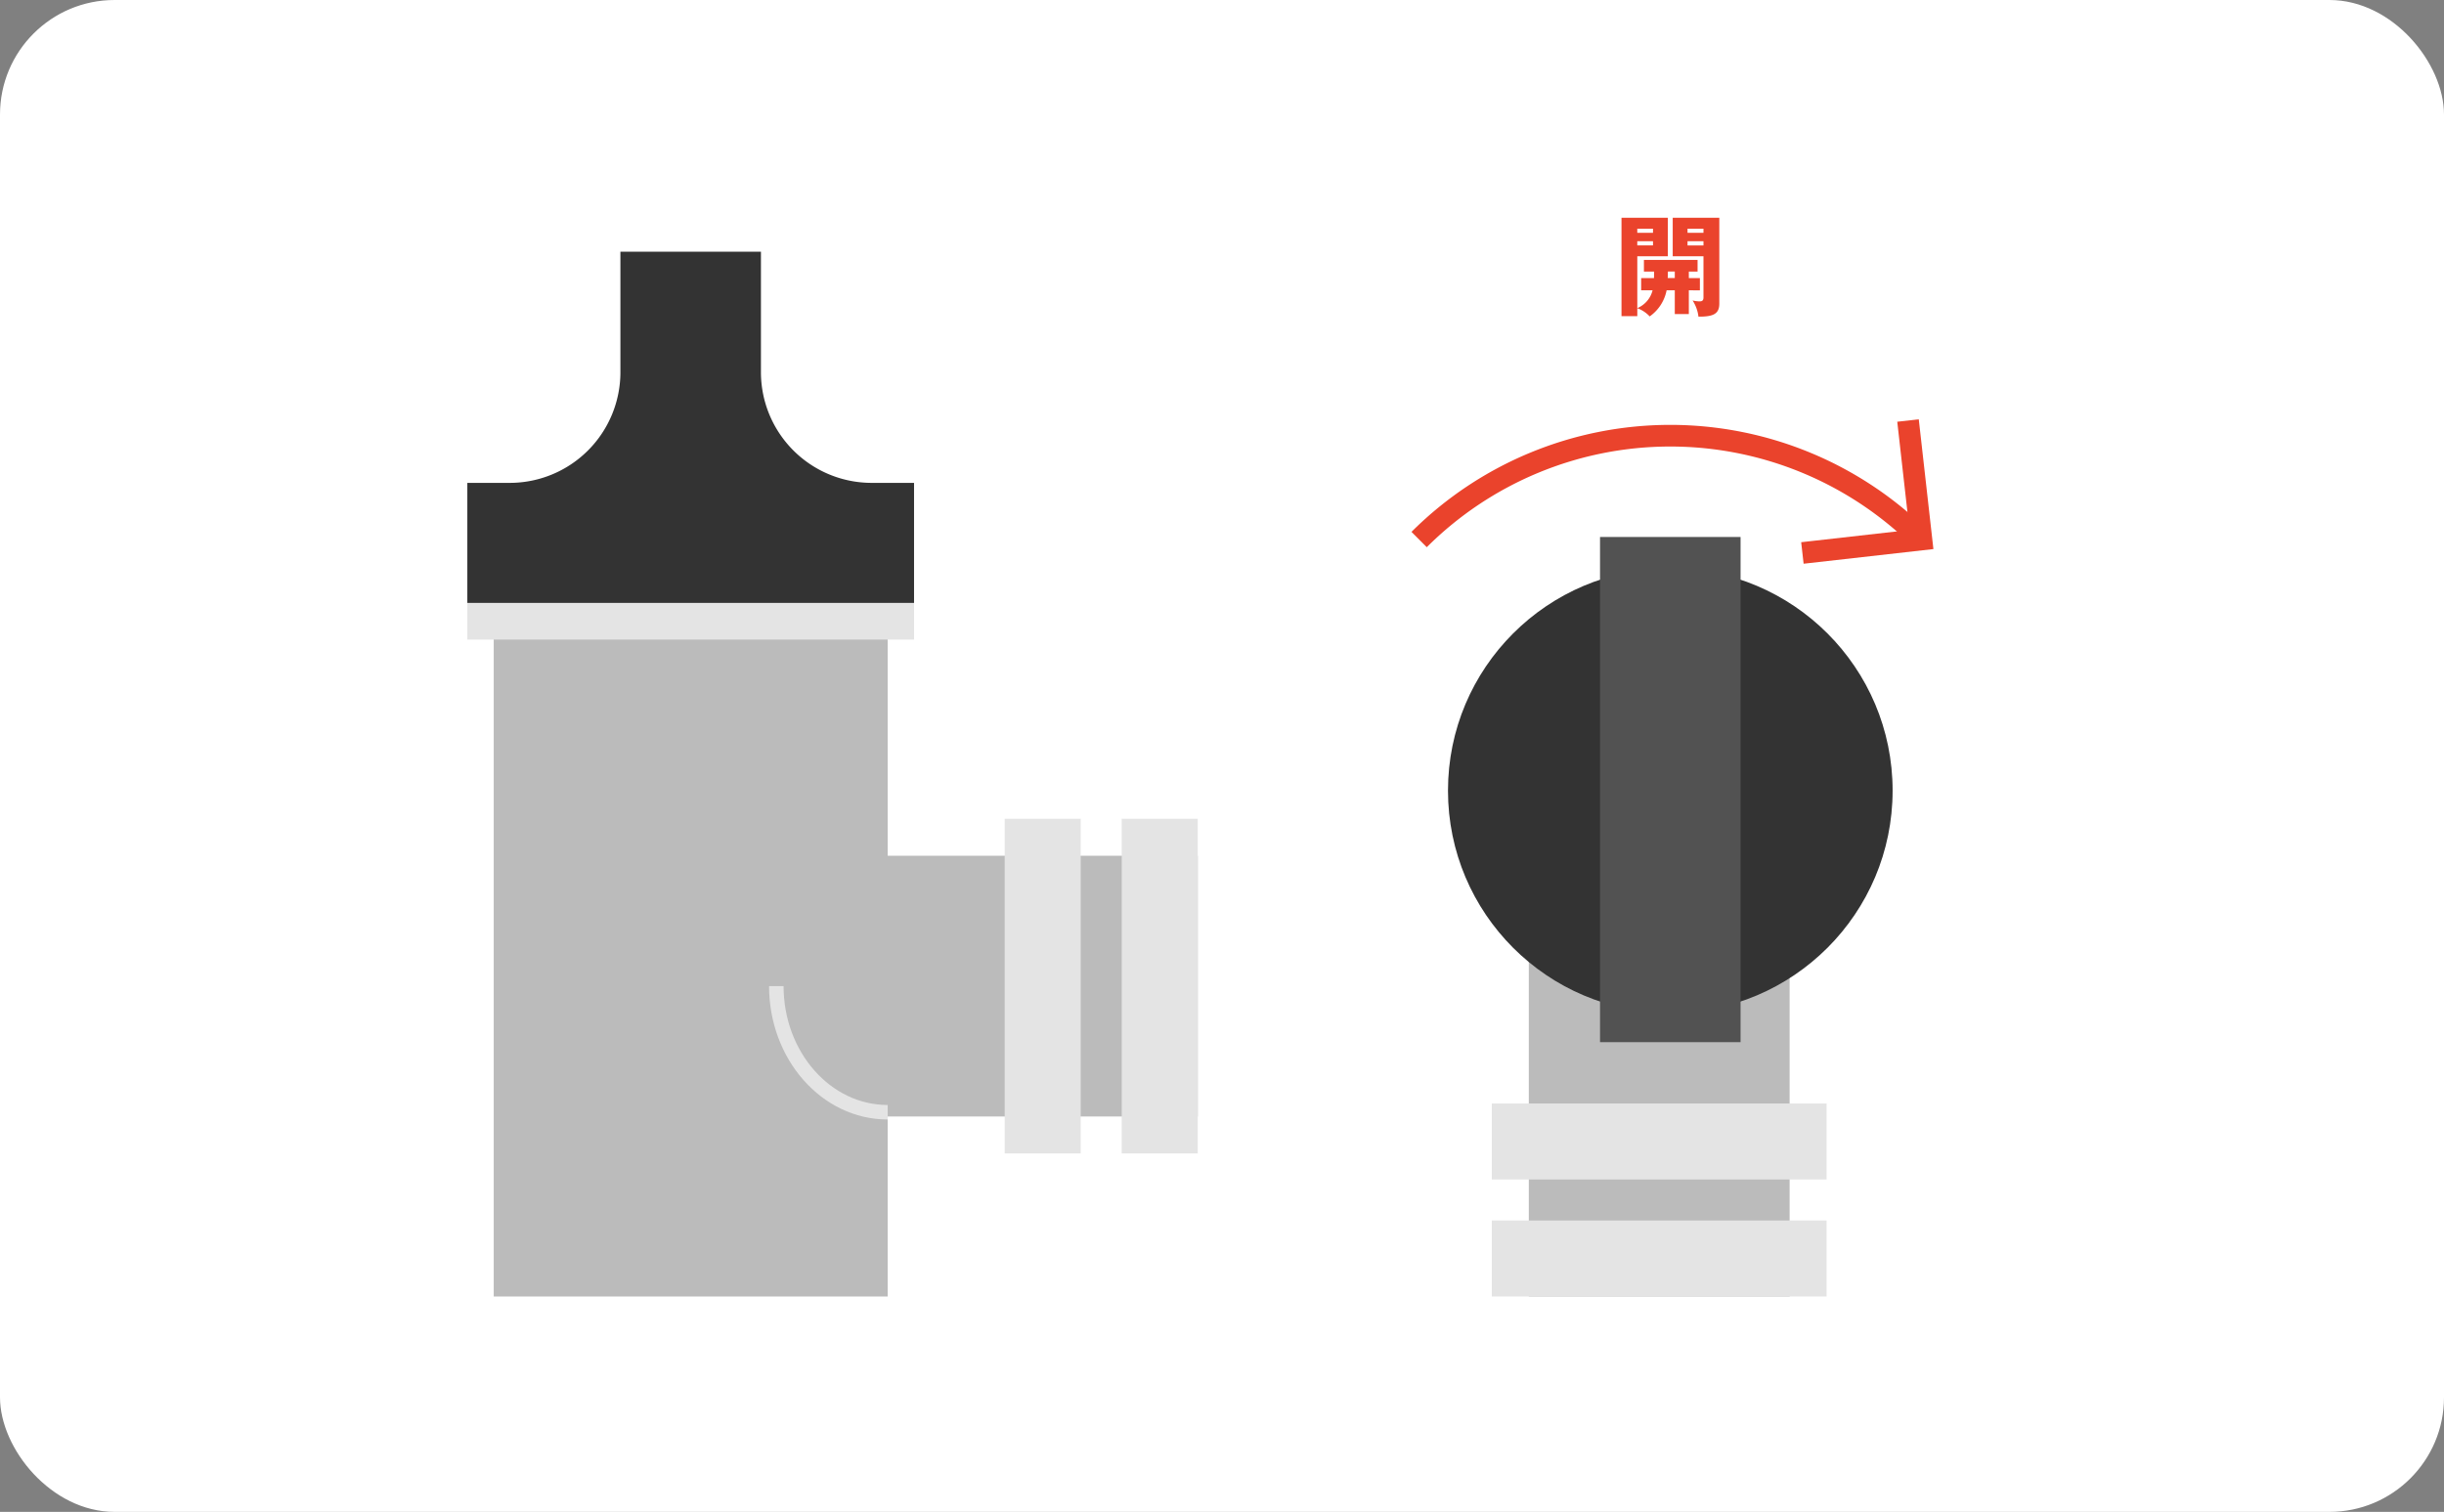 <svg xmlns="http://www.w3.org/2000/svg" width="320" height="198" viewBox="0 0 320 198">
  <rect x="0" y="0" width="320" height="198" fill="#808080" stroke="none"/>
  <g id="グループ_1351" data-name="グループ 1351" transform="translate(-303 -1621)">
    <rect id="長方形_1434" data-name="長方形 1434" width="320" height="198" rx="15" transform="translate(303 1621)" fill="#fff"/>
    <g id="グループ_1337" data-name="グループ 1337" transform="translate(129.581 92.884)">
      <g id="グループ_941" data-name="グループ 941" transform="translate(234.608 1561.087)">
        <rect id="長方形_1063" data-name="長方形 1063" width="51.58" height="90.833" transform="translate(3.456 45.987)" fill="#bbb"/>
        <rect id="長方形_1064" data-name="長方形 1064" width="58.491" height="4.805" transform="translate(0 45.987)" fill="#e4e4e4"/>
        <g id="グループ_940" data-name="グループ 940" transform="translate(40.453 74.254)">
          <rect id="長方形_1065" data-name="長方形 1065" width="34.148" height="40.597" transform="translate(55.18 4.844) rotate(90)" fill="#bbb"/>
          <rect id="長方形_1066" data-name="長方形 1066" width="43.835" height="9.952" transform="translate(39.857 0) rotate(90)" fill="#e4e4e4"/>
          <rect id="長方形_1067" data-name="長方形 1067" width="43.835" height="9.952" transform="translate(55.18 0) rotate(90)" fill="#e4e4e4"/>
          <ellipse id="楕円形_1095" data-name="楕円形 1095" cx="14.583" cy="16.52" rx="14.583" ry="16.52" transform="translate(0 5.397)" fill="#bbb"/>
        </g>
        <path id="パス_6775" data-name="パス 6775" d="M277.7,1622.225c-8.053,0-14.582-7.4-14.582-16.519" transform="translate(-222.661 -1509.534)" fill="none" stroke="#e4e4e4" stroke-miterlimit="10" stroke-width="1.899"/>
        <path id="パス_6776" data-name="パス 6776" d="M296.281,1588.956a14.5,14.5,0,0,1-14.5-14.5v-15.771h-18.4v15.771a14.494,14.494,0,0,1-14.494,14.5h-5.549v15.722h58.49v-15.722Z" transform="translate(-243.338 -1558.689)" fill="#333"/>
      </g>
      <g id="グループ_955" data-name="グループ 955" transform="translate(359.234 1556.636)">
        <g id="グループ_952" data-name="グループ 952" transform="translate(3.774 41.805)">
          <g id="グループ_951" data-name="グループ 951" transform="translate(0 0)">
            <g id="グループ_950" data-name="グループ 950" transform="translate(5.739 53.535)">
              <g id="グループ_949" data-name="グループ 949" transform="translate(0 0)">
                <rect id="長方形_1072" data-name="長方形 1072" width="34.148" height="45.931" transform="translate(38.991 45.931) rotate(180)" fill="#bbb"/>
                <rect id="長方形_1073" data-name="長方形 1073" width="43.835" height="9.952" transform="translate(43.835 30.608) rotate(180)" fill="#e4e4e4"/>
                <rect id="長方形_1074" data-name="長方形 1074" width="43.835" height="9.952" transform="translate(43.835 45.931) rotate(180)" fill="#e4e4e4"/>
              </g>
            </g>
            <ellipse id="楕円形_1097" data-name="楕円形 1097" cx="29.108" cy="29.108" rx="29.108" ry="29.108" transform="translate(0 4.108)" fill="#333"/>
            <rect id="長方形_1075" data-name="長方形 1075" width="66.159" height="18.402" transform="translate(19.907 66.159) rotate(-90)" fill="#525252"/>
          </g>
        </g>
        <g id="グループ_953" data-name="グループ 953" transform="translate(26.489 0)">
          <path id="パス_6780" data-name="パス 6780" d="M330.41,1557.5v3.113h-1.839V1557.5H327.5a5.449,5.449,0,0,1-2.215,3.42,4.177,4.177,0,0,0-1.622-1.074v1.043h-2.07V1548h6.069v5.042h-4v6.791a3.407,3.407,0,0,0,2-2.332h-1.493V1555.9h1.681c0-.262.014-.581.014-.855h-1.334v-1.522h7.024v1.522H330.41v.855h1.448v1.606Zm-4.692-8.067H323.66v.536h2.058Zm0,1.639H323.66v.55h2.058Zm2.853,3.968h-.9c-.012.174-.012.722-.027.855h.927Zm3.1,5.908a5.011,5.011,0,0,0-.767-2.113,4.489,4.489,0,0,0,.843.116c.272,0,.579,0,.579-.507v-5.4H328.3V1548h6.1v11.268C334.393,1560.617,333.566,1560.964,331.668,1560.95Zm.655-11.514h-2.086v.536h2.086Zm0,1.639h-2.086v.55h2.086Z" transform="translate(-321.59 -1548.002)" fill="#ea432c"/>
        </g>
        <g id="グループ_954" data-name="グループ 954" transform="translate(0 26.553)">
          <path id="パス_6781" data-name="パス 6781" d="M374.4,1575.553a46.555,46.555,0,0,0-65.764,0" transform="translate(-308.64 -1559.967)" fill="none" stroke="#ea432c" stroke-miterlimit="10" stroke-width="2.835"/>
          <path id="パス_6782" data-name="パス 6782" d="M333.171,1578.328l15.586-1.759L347,1560.983" transform="translate(-282.993 -1560.983)" fill="none" stroke="#ea432c" stroke-miterlimit="10" stroke-width="2.835"/>
        </g>
      </g>
    </g>
  </g>
</svg>

